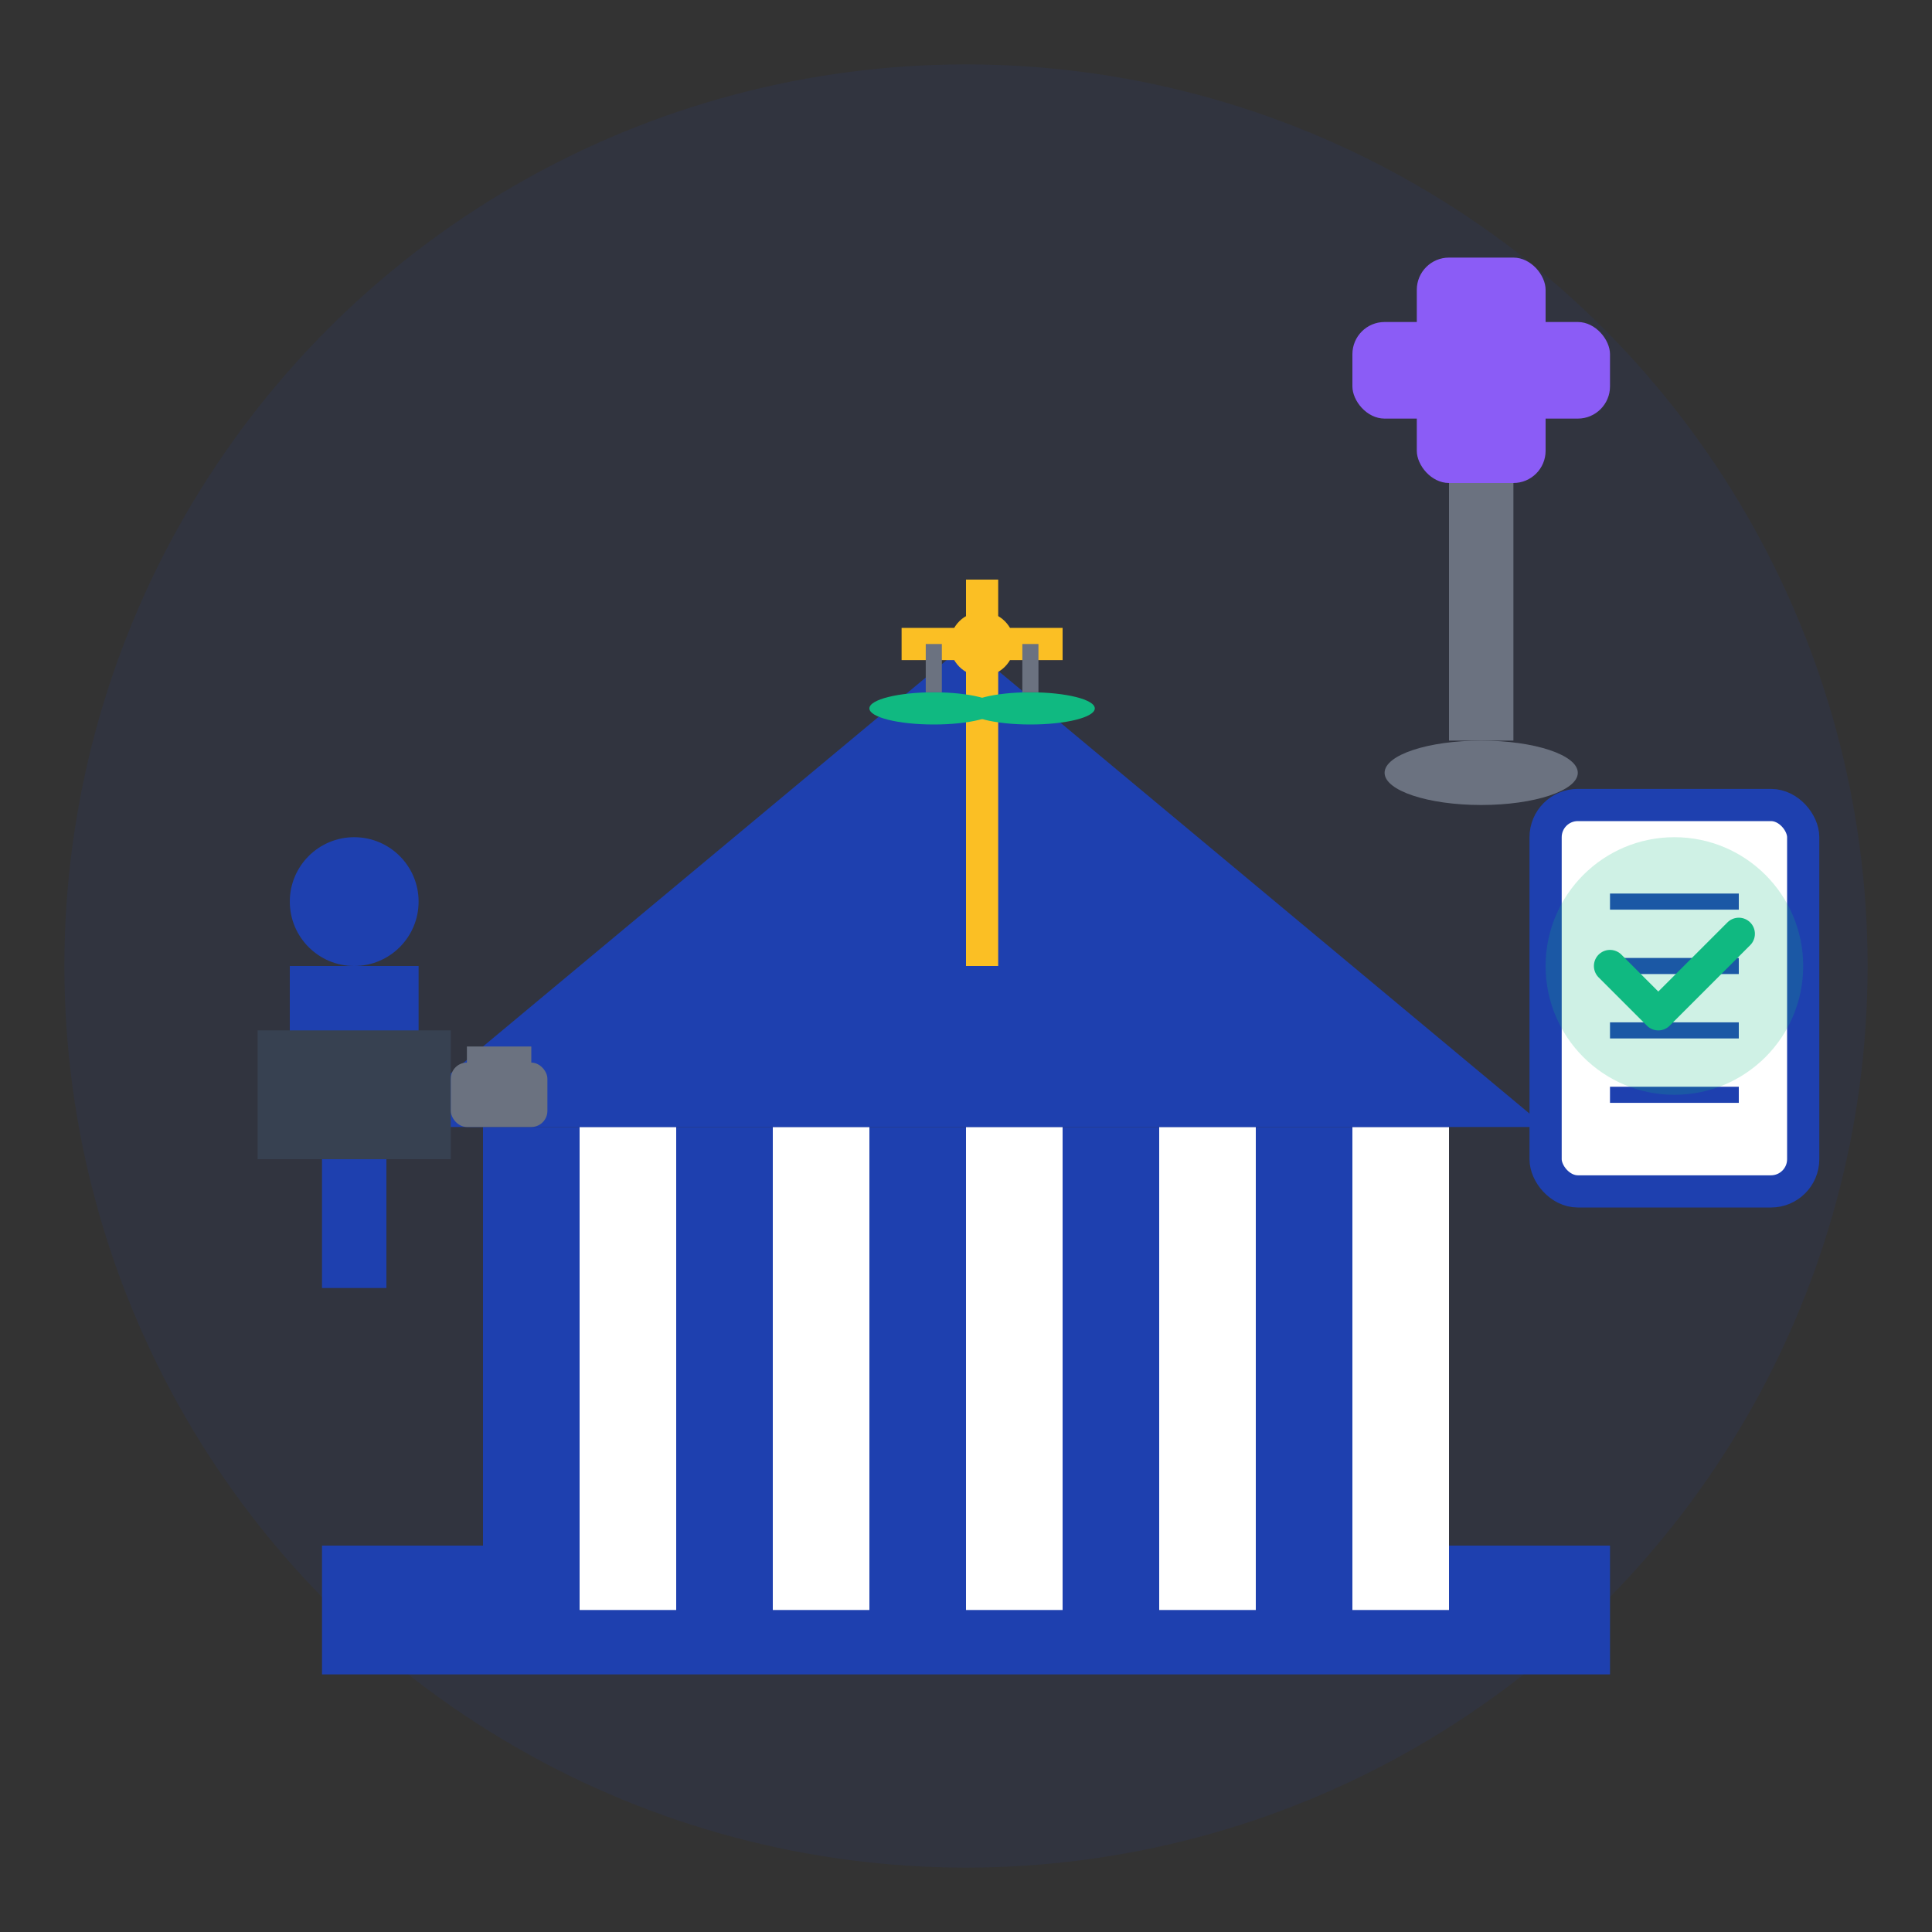 <svg width="60" height="60" viewBox="0 0 60 60" fill="none" xmlns="http://www.w3.org/2000/svg">
  <rect x="0" y="0" width="60" height="60" fill="#333333" stroke="none"/>
  <!-- Background circle -->
  <circle cx="30" cy="30" r="28" fill="#1e40af" opacity="0.1"/>
  
  <!-- Court building -->
  <rect x="15" y="35" width="30" height="15" fill="#1e40af"/>
  <rect x="10" y="48" width="40" height="4" fill="#1e40af"/>
  
  <!-- Columns -->
  <rect x="18" y="35" width="3" height="15" fill="white"/>
  <rect x="24" y="35" width="3" height="15" fill="white"/>
  <rect x="30" y="35" width="3" height="15" fill="white"/>
  <rect x="36" y="35" width="3" height="15" fill="white"/>
  <rect x="42" y="35" width="3" height="15" fill="white"/>
  
  <!-- Pediment (triangular top) -->
  <path d="M12 35 L30 20 L48 35 Z" fill="#1e40af"/>
  
  <!-- Scales of justice on top -->
  <g transform="translate(28,12)">
    <rect x="2" y="6" width="1" height="12" fill="#fbbf24"/>
    <line x1="0" y1="8" x2="5" y2="8" stroke="#fbbf24" stroke-width="1"/>
    <circle cx="2.5" cy="8" r="1" fill="#fbbf24"/>
    <ellipse cx="1" cy="10" rx="2" ry="0.5" fill="#10b981"/>
    <ellipse cx="4" cy="10" rx="2" ry="0.5" fill="#10b981"/>
    <line x1="1" y1="8" x2="1" y2="9.5" stroke="#6b7280" stroke-width="0.5"/>
    <line x1="4" y1="8" x2="4" y2="9.5" stroke="#6b7280" stroke-width="0.5"/>
  </g>
  
  <!-- Gavel -->
  <g transform="translate(42,8)">
    <rect x="0" y="2" width="8" height="3" fill="#8b5cf6" rx="1"/>
    <rect x="2" y="0" width="4" height="7" fill="#8b5cf6" rx="1"/>
    <rect x="3" y="7" width="2" height="8" fill="#6b7280"/>
    <ellipse cx="4" cy="16" rx="3" ry="1" fill="#6b7280"/>
  </g>
  
  <!-- Person/lawyer figure -->
  <g transform="translate(8,25)">
    <circle cx="3" cy="3" r="2" fill="#1e40af"/>
    <rect x="1" y="5" width="4" height="6" fill="#1e40af"/>
    <rect x="0" y="7" width="6" height="4" fill="#374151"/>
    <rect x="2" y="11" width="2" height="4" fill="#1e40af"/>
    <!-- Briefcase -->
    <rect x="6" y="8" width="3" height="2" fill="#6b7280" rx="0.5"/>
    <rect x="6.5" y="7.5" width="2" height="1" fill="#6b7280"/>
  </g>
  
  <!-- Document/legal papers -->
  <rect x="48" y="25" width="8" height="12" fill="white" stroke="#1e40af" stroke-width="1" rx="1"/>
  <line x1="50" y1="28" x2="54" y2="28" stroke="#1e40af" stroke-width="0.5"/>
  <line x1="50" y1="30" x2="54" y2="30" stroke="#1e40af" stroke-width="0.5"/>
  <line x1="50" y1="32" x2="54" y2="32" stroke="#1e40af" stroke-width="0.5"/>
  <line x1="50" y1="34" x2="54" y2="34" stroke="#1e40af" stroke-width="0.5"/>
  
  <!-- Checkmark seal -->
  <circle cx="52" cy="30" r="4" fill="#10b981" opacity="0.2"/>
  <path d="M50 30 L51.5 31.5 L54 29" stroke="#10b981" stroke-width="1" stroke-linecap="round" stroke-linejoin="round"/>
</svg>
